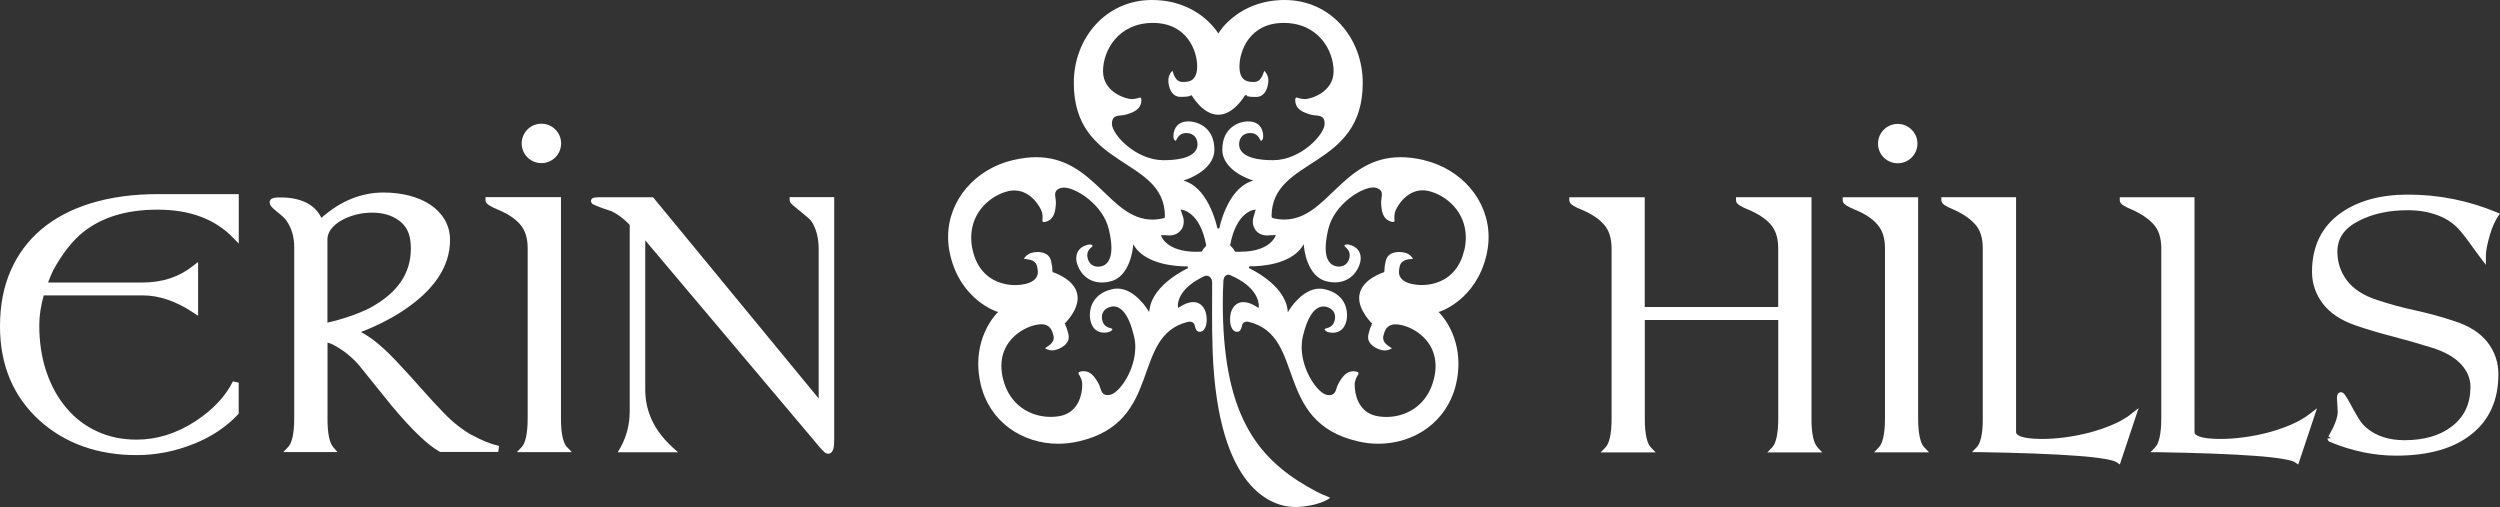<?xml version="1.0" encoding="UTF-8"?> <svg xmlns="http://www.w3.org/2000/svg" id="Layer_1" data-name="Layer 1" viewBox="0 0 358.93 72.79"><rect x="0" y="0" width="358.93" height="72.79" fill="#333333" stroke="none"/><defs><style> .cls-1 { fill: #fff; } </style></defs><path class="cls-1" d="M204.43,22.98c-1.22-.28-2.31-.41-3.32-.41-8.39-.03-10.52,8.9-16.68,8.95-.51,0-1.03-.05-1.59-.18-.07-.02-.12-.04-.16-.06l-.08-.03v-.08s-.04-.09-.04-.19c.09-8.47,13.13-6.66,13.09-19.1,0-6.38-4.58-11.88-11.21-11.88s-9.41,4.63-9.41,4.64l-.12.19-.11-.19s-.7-1.16-2.23-2.33c-1.53-1.16-3.87-2.31-7.19-2.31-6.63,0-11.21,5.5-11.21,11.88-.04,12.44,12.99,10.62,13.08,19.1,0,.11-.03.17-.03.21l-.02.08-.07.03s-.07.02-.12.04c-.56.13-1.09.19-1.59.19-6.16-.05-8.29-8.99-16.69-8.96-1,0-2.1.14-3.31.42-5.36,1.26-9.3,5.71-9.3,11.04,0,.85.1,1.72.31,2.61,1.52,6.46,6.67,8.09,6.67,8.09l.21.06-.16.16s-2.7,2.63-2.7,7.27c0,.91.1,1.9.35,2.96,1.28,5.42,5.99,8.53,11.15,8.53.99,0,2-.12,3-.36,12.12-2.82,7.35-15.09,15.57-17.13.12-.02.21-.04.3-.04.51,0,.68.38.7.49.02.13.15,1,.7.97.05,0,.11,0,.17-.02.56-.11.86-.85.86-1.72,0-.31-.04-.63-.11-.93-.19-.77-.75-1.6-1.82-1.6-.53,0-1.19.2-2,.73l-.17.11-.03-.2s-.01-.06-.01-.16c0-.57.29-2.57,3.84-4.22.09-.03.18-.04.27-.04.57,0,.81.54.81.95,0,1.35-.01,2.87-.01,4.55,0,1.6.01,3.34.08,5.27.72,20.16,8.72,22.43,11.83,22.43h.21c2.93-.09,4.64-1.1,4.82-1.32-.02-.01-.04-.03-.08-.05-.09-.05-.22-.11-.4-.18-.35-.13-.84-.32-1.38-.61-7.72-4.07-12.98-9.73-13.5-24.64-.03-.88-.04-1.71-.04-2.48,0-1.09.03-2.11.08-3.03,0-.78.39-1.04.7-1.04.09,0,.17.01.23.04,3.87,1.64,4.16,3.84,4.16,4.4v.13l-.03.21-.19-.12c-.81-.53-1.48-.73-1.99-.73-1.07,0-1.63.82-1.82,1.6-.07.3-.1.62-.1.93,0,.87.3,1.6.85,1.72.07.02.13.02.18.02.55.03.68-.84.7-.97.02-.11.2-.49.7-.49.09,0,.18.01.29.04,8.23,2.04,3.46,14.3,15.57,17.13,1,.24,2.01.36,3,.36,5.15,0,9.86-3.12,11.15-8.53.25-1.06.35-2.05.35-2.96,0-4.64-2.7-7.26-2.7-7.27l-.16-.16.21-.06s5.15-1.63,6.67-8.09c.21-.89.31-1.76.31-2.61,0-5.33-3.95-9.78-9.3-11.04M165.03,44.43l-.05.38-.2-.33s-1.84-3.07-4.39-3.05c-.25,0-.5.03-.76.1-2.45.58-3.15,2.32-3.16,3.7,0,.31.03.59.1.85.27,1.14,1,1.67,1.94,1.68.19,0,.4-.02.61-.07.46-.11.59-.36.58-.4.07-.29-1.12,0-1.44-1.3-.04-.17-.06-.32-.06-.47,0-.87.65-1.33,1.27-1.48.12-.03.25-.05.39-.05,1.05.01,2.18,1,2.96,4.31.12.51.18,1.02.18,1.54-.02,3.35-2.25,6.48-3.54,6.82-.18.05-.33.06-.46.06-.99-.02-.91-.99-1.26-1.61-.52-.95-1.13-1.83-2.15-1.82-.15,0-.31.02-.48.06-.27.08-.26.15-.27.22,0,.04.01.09.03.14-.01.03.32.38.47,1.04.03.13.04.31.04.55,0,1.2-.48,3.78-2.98,4.38-.5.12-1.02.17-1.58.17h-.01c-2.71,0-5.88-1.54-6.83-5.55-.14-.63-.21-1.22-.21-1.77,0-3.65,3.01-5.43,4.8-5.85.35-.08.66-.13.92-.13,1.3,0,1.61.97,1.76,1.65.03.09.04.19.04.28-.01.9-1.04,1.31-1.25,1.51.1.08.52.33,1.03.31.14,0,.28-.01.43-.05.7-.17,1.96-.77,1.94-1.87,0-.13,0-.25-.04-.39-.24-1-.42-1.28-.47-1.32h0l.03-.03v-.08l-.12-.1s.01,0,.02-.01h0s1.87-1.76,1.86-3.67c0-.21-.02-.44-.08-.65-.49-2.15-3.52-3.07-3.52-3.07v-.19s-.06-.03-.06-.03h0s.03-.07.03-.19c0-.2-.04-.56-.19-1.21-.24-.99-1.12-1.25-1.91-1.26-.3,0-.58.04-.79.1-.66.13-1.14.71-1.2.88.04.01.1.02.16.02.16.02.38.04.6.09.45.08.98.32,1.13.94.06.25.12.53.12.82.01.69-.4,1.42-1.84,1.75-.41.09-.89.15-1.43.15-2.18,0-5.16-1.04-6.07-4.92-.16-.67-.23-1.3-.23-1.9,0-3.73,2.82-6.08,5.34-6.67.3-.06.58-.1.86-.1,2.47.02,3.82,2.55,3.98,3.19.06.25.07.48.07.65,0,.24-.04.42-.03.48h-.01.01c.04.13.02.22.22.23.04,0,.09,0,.16-.02,1.33-.32,1.5-1.51,1.56-2.75v-.07c0-.37-.11-.75-.11-1.1-.02-.43.23-.84.95-.99.09-.02.19-.03.31-.03,1.68.01,5.58,2.38,6.45,6,.26,1.1.37,1.98.37,2.69,0,1.72-.68,2.44-1.46,2.62-.15.03-.3.05-.46.05-.62,0-1.29-.33-1.5-1.25-.03-.15-.05-.29-.05-.42.01-.9.84-1.17.76-1.35,0-.01,0-.02,0-.04,0,0-.02-.03-.08-.07-.06-.03-.16-.07-.31-.06-.08,0-.18.01-.3.04-1.02.25-1.64.92-1.65,1.93,0,.2.02.42.08.64.29,1.19,1.4,2.85,3.6,2.85.36,0,.75-.04,1.18-.15,2.94-.66,3.28-4.95,3.28-4.95l.03-.39.21.32c1.76,2.64,6.14,2.85,7.32,2.85.19,0,.28,0,.28,0l.06.26s-5.07,2.29-5.52,5.95M173.15,35.32c-.23.21-.43.46-.57.74l-.04.06h-.08c-.23.01-.46.03-.66.03h-.03c-4.25,0-5.01-2.17-5.02-2.22l-.07-.19.21.02c.07.01.15.01.23.01h.07s.08,0,.13,0c.18.02.37.04.54.04.54,0,1.16-.18,1.57-.64.38-.37.52-.87.52-1.35,0-.18-.01-.37-.06-.55-.05-.2-.12-.41-.21-.63-.03-.12-.07-.23-.11-.34l-.07-.2.21.02s2.58.27,3.46,5.07v.08s-.04.05-.04.05ZM175.05,32.79h-.27s-1.06-5.46-4.51-6.74l-.36-.15.37-.11s4.09-1.31,4.07-4.33c0-3.08-2.3-4.02-3.73-4.03-1.41,0-2.13.86-2.15,2.12,0,.52.25.65.25.65.25.13.25-1.08,1.6-1.1,1.19,0,1.6.88,1.61,1.62,0,1.15-1.08,2.28-4.92,2.28-3.96-.03-7.33-3.67-7.37-5.2,0-1.47,1.14-1.11,1.91-1.32,1.19-.33,2.32-.78,2.32-2.14-.02-.38-.11-.3-.24-.33h-.04s-.13.05-.33.11c-.19.05-.46.11-.79.11-.72,0-4.08-.92-4.11-3.99,0-3.01,2.2-6.94,7.16-6.95,4.98,0,6.36,4.11,6.36,6.21,0,1.05-.29,1.64-.72,1.96-.43.3-.95.31-1.38.31-1.11,0-1.33-1.36-1.44-1.6-.06.04-.21.16-.32.37-.15.26-.28.61-.28,1,0,.8.35,2.37,1.76,2.37,1.1,0,1.38-.14,1.39-.16h0s.08-.08.11-.08c.05,0,.05.01.12.06.01,0,1.59,2.76,3.79,2.74,2.21.02,3.79-2.72,3.8-2.74h0c.04-.06.12-.06.12-.06h.23l-.06.11s.04.02.06.03c.17.05.54.11,1.27.11,1.41,0,1.76-1.56,1.77-2.37,0-.38-.12-.74-.28-1-.11-.2-.25-.33-.31-.37-.02.03-.04.09-.06.15-.05.15-.12.36-.22.56-.19.42-.54.88-1.18.88-.43,0-.95-.01-1.38-.31-.44-.31-.72-.9-.72-1.96.01-2.1,1.39-6.21,6.36-6.21,4.97.01,7.16,3.94,7.16,6.95-.02,3.07-3.38,3.99-4.11,3.99-.34,0-.61-.06-.8-.11-.2-.06-.32-.12-.32-.11h-.05c-.12.03-.2-.05-.23.33,0,1.37,1.12,1.81,2.31,2.14.78.21,1.92-.15,1.91,1.32-.04,1.53-3.4,5.17-7.36,5.2-3.84,0-4.92-1.13-4.92-2.28,0-.75.42-1.62,1.61-1.62,1.35.02,1.33,1.23,1.6,1.1,0,0,.25-.13.25-.65-.02-1.25-.73-2.11-2.15-2.12-1.42,0-3.72.95-3.72,4.03-.03,3.02,4.06,4.33,4.07,4.33l.37.11-.36.15c-3.46,1.28-4.51,6.72-4.51,6.74M178.06,36.15c-.21,0-.45-.01-.67-.01h-.08s-.04-.08-.04-.08c-.14-.29-.35-.53-.59-.76l-.06-.05v-.08c.89-4.78,3.42-5.06,3.47-5.05l.2-.02-.07.2c-.08.23-.14.44-.19.66-.04.11-.07.21-.09.31-.04.17-.07.36-.07.54,0,.34.07.69.26,1,.03.08.07.13.11.2.03.03.03.04.04.05.4.54,1.07.75,1.66.75.18,0,.35-.02.55-.04h.19c.09,0,.18,0,.28-.02l.2-.02-.06.19s-.76,2.22-5.02,2.22h-.02ZM210.2,36c-.91,3.88-3.89,4.93-6.07,4.92-.54,0-1.03-.06-1.44-.15-1.44-.33-1.86-1.06-1.84-1.75,0-.29.06-.57.12-.82.27-1.09,1.66-.98,1.89-1.04-.04-.17-.53-.76-1.19-.89-.21-.06-.5-.09-.8-.09-.79,0-1.67.26-1.91,1.25-.15.64-.19,1.01-.19,1.21,0,.13.02.19.02.19l-.06.03.02.2s-3.05.92-3.53,3.07c-.06.21-.08.43-.08.65-.01,1.91,1.86,3.67,1.86,3.67l-.09.14v.06l.03.03h0s-.05.06-.1.14c-.08.16-.22.52-.37,1.18-.04.14-.05.26-.05.39-.02,1.1,1.24,1.7,1.94,1.87.15.03.29.05.43.05.3,0,.56-.07.76-.15.18-.08.29-.16.29-.16h0s0,.01,0,.01c-.02-.03-.07-.06-.13-.09-.11-.08-.28-.18-.44-.3-.33-.24-.69-.6-.69-1.13,0-.09.01-.19.04-.28.15-.68.46-1.65,1.77-1.65.26,0,.56.05.92.13,1.78.42,4.79,2.2,4.8,5.85,0,.55-.07,1.14-.22,1.77-.94,4.01-4.11,5.55-6.82,5.55h-.01c-.55,0-1.09-.06-1.57-.17-2.51-.6-3-3.18-2.99-4.38,0-.24,0-.42.05-.55.16-.66.48-1.01.47-1.04.01-.04.02-.1.02-.14,0-.07,0-.14-.27-.22-.18-.04-.34-.06-.49-.06-1.02,0-1.63.88-2.14,1.82-.36.62-.28,1.6-1.26,1.61-.13,0-.29-.02-.46-.06-1.29-.34-3.52-3.47-3.54-6.82,0-.52.05-1.03.17-1.54.78-3.31,1.91-4.3,2.96-4.31.14,0,.27.02.4.05.62.15,1.28.61,1.27,1.48,0,.15-.02.3-.06.47-.32,1.29-1.48,1.02-1.45,1.3h0s.11.28.58.4c.21.05.41.07.61.07.93,0,1.66-.54,1.94-1.68.06-.25.1-.54.1-.85,0-1.38-.71-3.13-3.15-3.7-.26-.07-.51-.1-.76-.1-2.54-.02-4.38,3.05-4.39,3.05l-.2.34-.05-.39c-.46-3.66-5.52-5.94-5.54-5.95l.07-.26s.1,0,.29,0c1.18,0,5.55-.2,7.31-2.85l.21-.32.03.39s.34,4.29,3.29,4.95c.42.11.81.14,1.17.14,2.19,0,3.31-1.66,3.6-2.84.05-.22.08-.44.08-.64,0-1.01-.63-1.68-1.65-1.93-.11-.03-.22-.04-.3-.04-.29,0-.39.12-.39.14,0,0,0,.02,0,.02-.08.19.75.45.76,1.35,0,.13-.01.26-.04.42-.21.91-.87,1.25-1.49,1.25-.16,0-.31-.02-.46-.05-.79-.18-1.48-.91-1.46-2.62,0-.71.11-1.59.37-2.69.87-3.62,4.77-5.99,6.45-6,.11,0,.2,0,.3.03.73.15.97.56.95.99,0,.35-.11.73-.11,1.1,0,.02,0,.03,0,.07.05,1.24.22,2.43,1.56,2.75.07.02.12.02.16.02.19-.01.17-.1.21-.22v-.02c0-.05-.03-.23-.03-.47,0-.18.02-.4.08-.65.15-.64,1.51-3.17,3.96-3.19.28,0,.57.03.87.1,2.52.6,5.34,2.94,5.35,6.67,0,.6-.07,1.24-.23,1.9"></path><g><path class="cls-1" d="M7.65,38.78c1.35-2.45,2.8-4.27,4.32-5.48,2.69-2.13,6.22-3.2,10.67-3.2,4.67,0,8.27,1.37,10.88,4.09l.76.78v-7.1h-11.64c-3.54,0-6.72.44-9.53,1.29-2.81.86-5.19,2.11-7.14,3.74-1.94,1.63-3.43,3.63-4.45,5.99C.5,41.23,0,43.88,0,46.82c-.01,5.59,1.91,10.15,5.72,13.59,3.69,3.29,8.35,4.93,13.88,4.93,2.84,0,5.62-.55,8.34-1.66,2.51-1.02,4.58-2.42,6.21-4.16l.12-.13v-4.45l-.83-.19c-1.04,2.12-2.8,4.01-5.31,5.68-2.75,1.8-5.59,2.69-8.53,2.69-2.08,0-3.96-.4-5.67-1.19-1.71-.78-3.17-1.9-4.39-3.35-1.23-1.44-2.19-3.17-2.87-5.19-.69-2.01-1.03-4.23-1.03-6.68,0-1.39.22-2.82.64-4.3h14.2c2.35,0,4.78.81,7.28,2.48l.68.45v-7.73l-.72.56c-2.01,1.6-4.4,2.39-7.25,2.39H6.9c.1-.27.21-.54.32-.82l.42-.95Z"></path><path class="cls-1" d="M67.74,62.47c-1.36-.77-2.69-1.81-3.96-3.12-1.11-1.15-2.2-2.32-3.26-3.53-1.06-1.21-2.14-2.39-3.23-3.55-2.05-2.24-3.86-3.77-5.47-4.6,2.17-.83,4.11-1.81,5.82-2.92,4.58-2.96,6.97-6.4,6.97-10.28,0-1.08-.26-2.06-.76-2.93-.51-.85-1.2-1.57-2.06-2.14-.86-.58-1.87-1.01-3.01-1.31-1.14-.29-2.38-.45-3.71-.45-3.22,0-6.21,1.23-8.93,3.64-.94-1.96-3.01-2.95-5.91-2.93-.36,0-.64,0-.87.06-.21.06-.49.08-.63.49-.03.05-.02.12-.02.15.02.4.23.6.5.87.29.26.63.55,1.06.89.38.31.67.6.85.87.74,1.05,1.12,2.31,1.12,3.82v24.58c0,2.2-.35,3.58-.86,4.08l-.7.74h7.76l-.61-.72c-.49-.54-.83-1.94-.81-4.1v-10.88c.09,0,.35.07.72.25.38.19.79.43,1.25.73.45.29.91.64,1.36,1.05.46.4.85.81,1.2,1.22l4.71,5.84c2.87,3.42,5.12,5.59,6.84,6.55l.09.05h8.35l.1-.87c-1.22-.27-2.51-.8-3.9-1.57M48.91,31.71c.61-.37,1.31-.66,2.11-.87.79-.21,1.6-.31,2.43-.31,1.52,0,2.78.37,3.83,1.13,1.02.74,1.58,1.8,1.68,3.33.02.24.03.48.03.71-.01,3.58-1.92,6.39-5.97,8.56-1.73.85-3.74,1.54-6.01,2.06v-11.96c0-.48.15-.93.48-1.4.34-.47.81-.89,1.42-1.26"></path><path class="cls-1" d="M113.37,28.3v.45c.1.49.28.49.56.79.27.24.6.51.97.8.35.29.7.57,1.04.86.32.27.52.5.58.6.67,1.04,1.02,2.36,1.02,4v21.41l-23.78-28.89h-7.67c-.29,0-.5.02-.67.03-.08.01-.15.03-.26.07-.06.03-.3.11-.32.45.15.54.26.35.34.48.1.05.23.1.39.17.31.14.65.26.99.39.35.13.67.24.97.33.12.04.22.07.27.08.03,0,.04.02.04.02h.01s-.01.01-.01.01c.88.42,1.73,1.06,2.57,1.94v26.74c0,1.92-.45,3.66-1.34,5.25l-.38.65h8.65l-.83-.75c-2.6-2.4-3.86-5.11-3.87-8.23v-21.44l24.3,28.81c.45.56.82.99,1.1,1.28.33.29.39.49.86.55.47-.02.67-.42.75-.72.09-.33.12-.75.12-1.28V28.3h-6.4ZM87.87,30.21l-.05.09.05-.1h0Z"></path><path class="cls-1" d="M74.91,64.17l-.7.74h7.89l-.71-.74c-.5-.5-.86-1.89-.85-4.08v-31.79h-10.84v.44c.05.46.32.57.6.78.3.19.7.38,1.23.6,1.44.6,2.5,1.32,3.19,2.15.68.81,1.04,1.9,1.04,3.34v24.48c0,2.2-.35,3.58-.85,4.08"></path><path class="cls-1" d="M77.73,23.42c1.56,0,2.83-1.26,2.83-2.83s-1.27-2.83-2.83-2.83c-1.56,0-2.83,1.27-2.83,2.83s1.26,2.83,2.83,2.83"></path></g><g><path class="cls-1" d="M260.93,64.19c-.5-.5-.87-1.88-.85-4.09v-31.79h-10.84v.44c.05.47.32.58.6.78.29.19.7.38,1.24.6,1.43.6,2.49,1.32,3.19,2.16.68.81,1.03,1.9,1.03,3.35v8.44h-19.16v-15.76h-10.83v.44c.06.47.32.58.59.78.3.19.7.38,1.25.6,1.43.6,2.48,1.32,3.19,2.16.68.81,1.03,1.9,1.04,3.35v24.47c.01,2.2-.36,3.59-.86,4.09l-.71.74h7.89l-.7-.74c-.5-.5-.86-1.88-.85-4.09v-14.18h19.16v14.18c0,2.2-.36,3.59-.86,4.09l-.71.74h7.89l-.71-.74Z"></path><path class="cls-1" d="M305.91,59.49c-1.34,1.03-3.33,1.92-5.96,2.63-2.42.61-4.68.9-6.76.9-1.37,0-2.38-.12-2.99-.33-.63-.23-.75-.43-.75-.64V28.31h-10.73v.44c.05.47.33.58.6.78.3.19.71.38,1.25.6,1.32.59,2.33,1.31,3.05,2.13.69.79,1.05,1.89,1.05,3.37v24.47c.02,2.2-.35,3.59-.85,4.09l-.7.72h1.01c6.04.1,10.72.28,14.04.53,3.29.23,5.32.62,5.7.92l.48.32,2.69-8.08-1.14.88Z"></path><path class="cls-1" d="M331.52,59.49c-1.34,1.03-3.33,1.92-5.96,2.63-2.42.61-4.68.9-6.76.9-1.36,0-2.37-.12-2.99-.33-.63-.23-.74-.43-.74-.64V28.32h-10.73v.44c.05.47.32.58.6.78.3.19.71.38,1.24.6,1.32.59,2.34,1.31,3.07,2.13.69.79,1.04,1.89,1.05,3.37v24.47c0,2.2-.36,3.59-.86,4.09l-.69.72h1c6.04.1,10.72.28,14.04.53,3.29.23,5.31.62,5.7.92l.47.32,2.7-8.08-1.14.88Z"></path><path class="cls-1" d="M352.39,46.11c-1.85-.62-3.71-1.13-5.59-1.54-1.85-.39-3.69-.9-5.51-1.5-1.96-.63-3.38-1.56-4.31-2.77-.94-1.23-1.39-2.61-1.4-4.18.02-1.96,1.01-3.39,3.22-4.48,1.92-.97,4.21-1.46,6.91-1.46,1.57,0,3.03.25,4.36.76,1.32.5,2.41,1.28,3.3,2.38.5.61.96,1.21,1.39,1.82.43.62.89,1.23,1.36,1.85l.78,1.03v-1.3c0-.38.06-.86.18-1.42.12-.57.26-1.13.43-1.68.16-.54.34-1.03.55-1.48.21-.46.4-.8.55-1.02l.31-.44-.5-.21c-4.03-1.68-8.28-2.53-12.72-2.53-3.89,0-7.12.87-9.62,2.63-2.76,1.95-4.14,4.82-4.14,8.44,0,1.68.52,3.23,1.55,4.58,1.04,1.37,2.6,2.4,4.64,3.11,1.82.62,3.64,1.16,5.48,1.63,1.81.47,3.64,1,5.48,1.57,1.94.6,3.34,1.41,4.25,2.4.91,1,1.35,2.07,1.35,3.26-.02,2.49-.91,4.34-2.75,5.72-1.68,1.26-3.9,1.92-6.72,1.92-2.23,0-4.02-.58-5.41-1.73-.42-.33-.84-.82-1.26-1.52-.43-.71-.8-1.38-1.12-1.99-.33-.62-.6-1.07-.83-1.36-.11-.1-.18-.26-.51-.29-.41.03-.5.35-.52.47-.04.15-.05.32-.05.52,0,.18.02.44.06.85.03.39.05.72.05.98,0,.3-.06.67-.19,1.08-.14.43-.3.84-.49,1.22-.2.39-.37.71-.5.95-.06.1-.12.19-.14.23-.02.02-.02.03-.02.03l.22.17.1.11v-.42.43h-.44v.05s.01.06.02.09c0,.01,0,.02,0,.02.04.12.1.2.16.26l.05.06.09.03c3.18,1.32,6.37,1.98,9.53,1.98,4.68,0,8.35-1.04,10.95-3.18,2.49-2.03,3.74-4.92,3.73-8.52,0-1.71-.53-3.26-1.58-4.6-1.06-1.35-2.65-2.35-4.73-3.01"></path><path class="cls-1" d="M270.63,60.11c0,2.2-.36,3.59-.86,4.09l-.7.74h7.88l-.7-.74c-.5-.5-.86-1.88-.86-4.09v-31.79s-10.83,0-10.83,0v.44c.05.47.32.58.6.78.29.19.7.38,1.24.6,1.44.59,2.5,1.32,3.19,2.15.68.81,1.04,1.9,1.04,3.35h0v24.47Z"></path><path class="cls-1" d="M272.46,23.44c1.56,0,2.83-1.26,2.83-2.82s-1.27-2.83-2.83-2.83-2.83,1.27-2.83,2.83,1.26,2.82,2.83,2.82"></path></g></svg> 